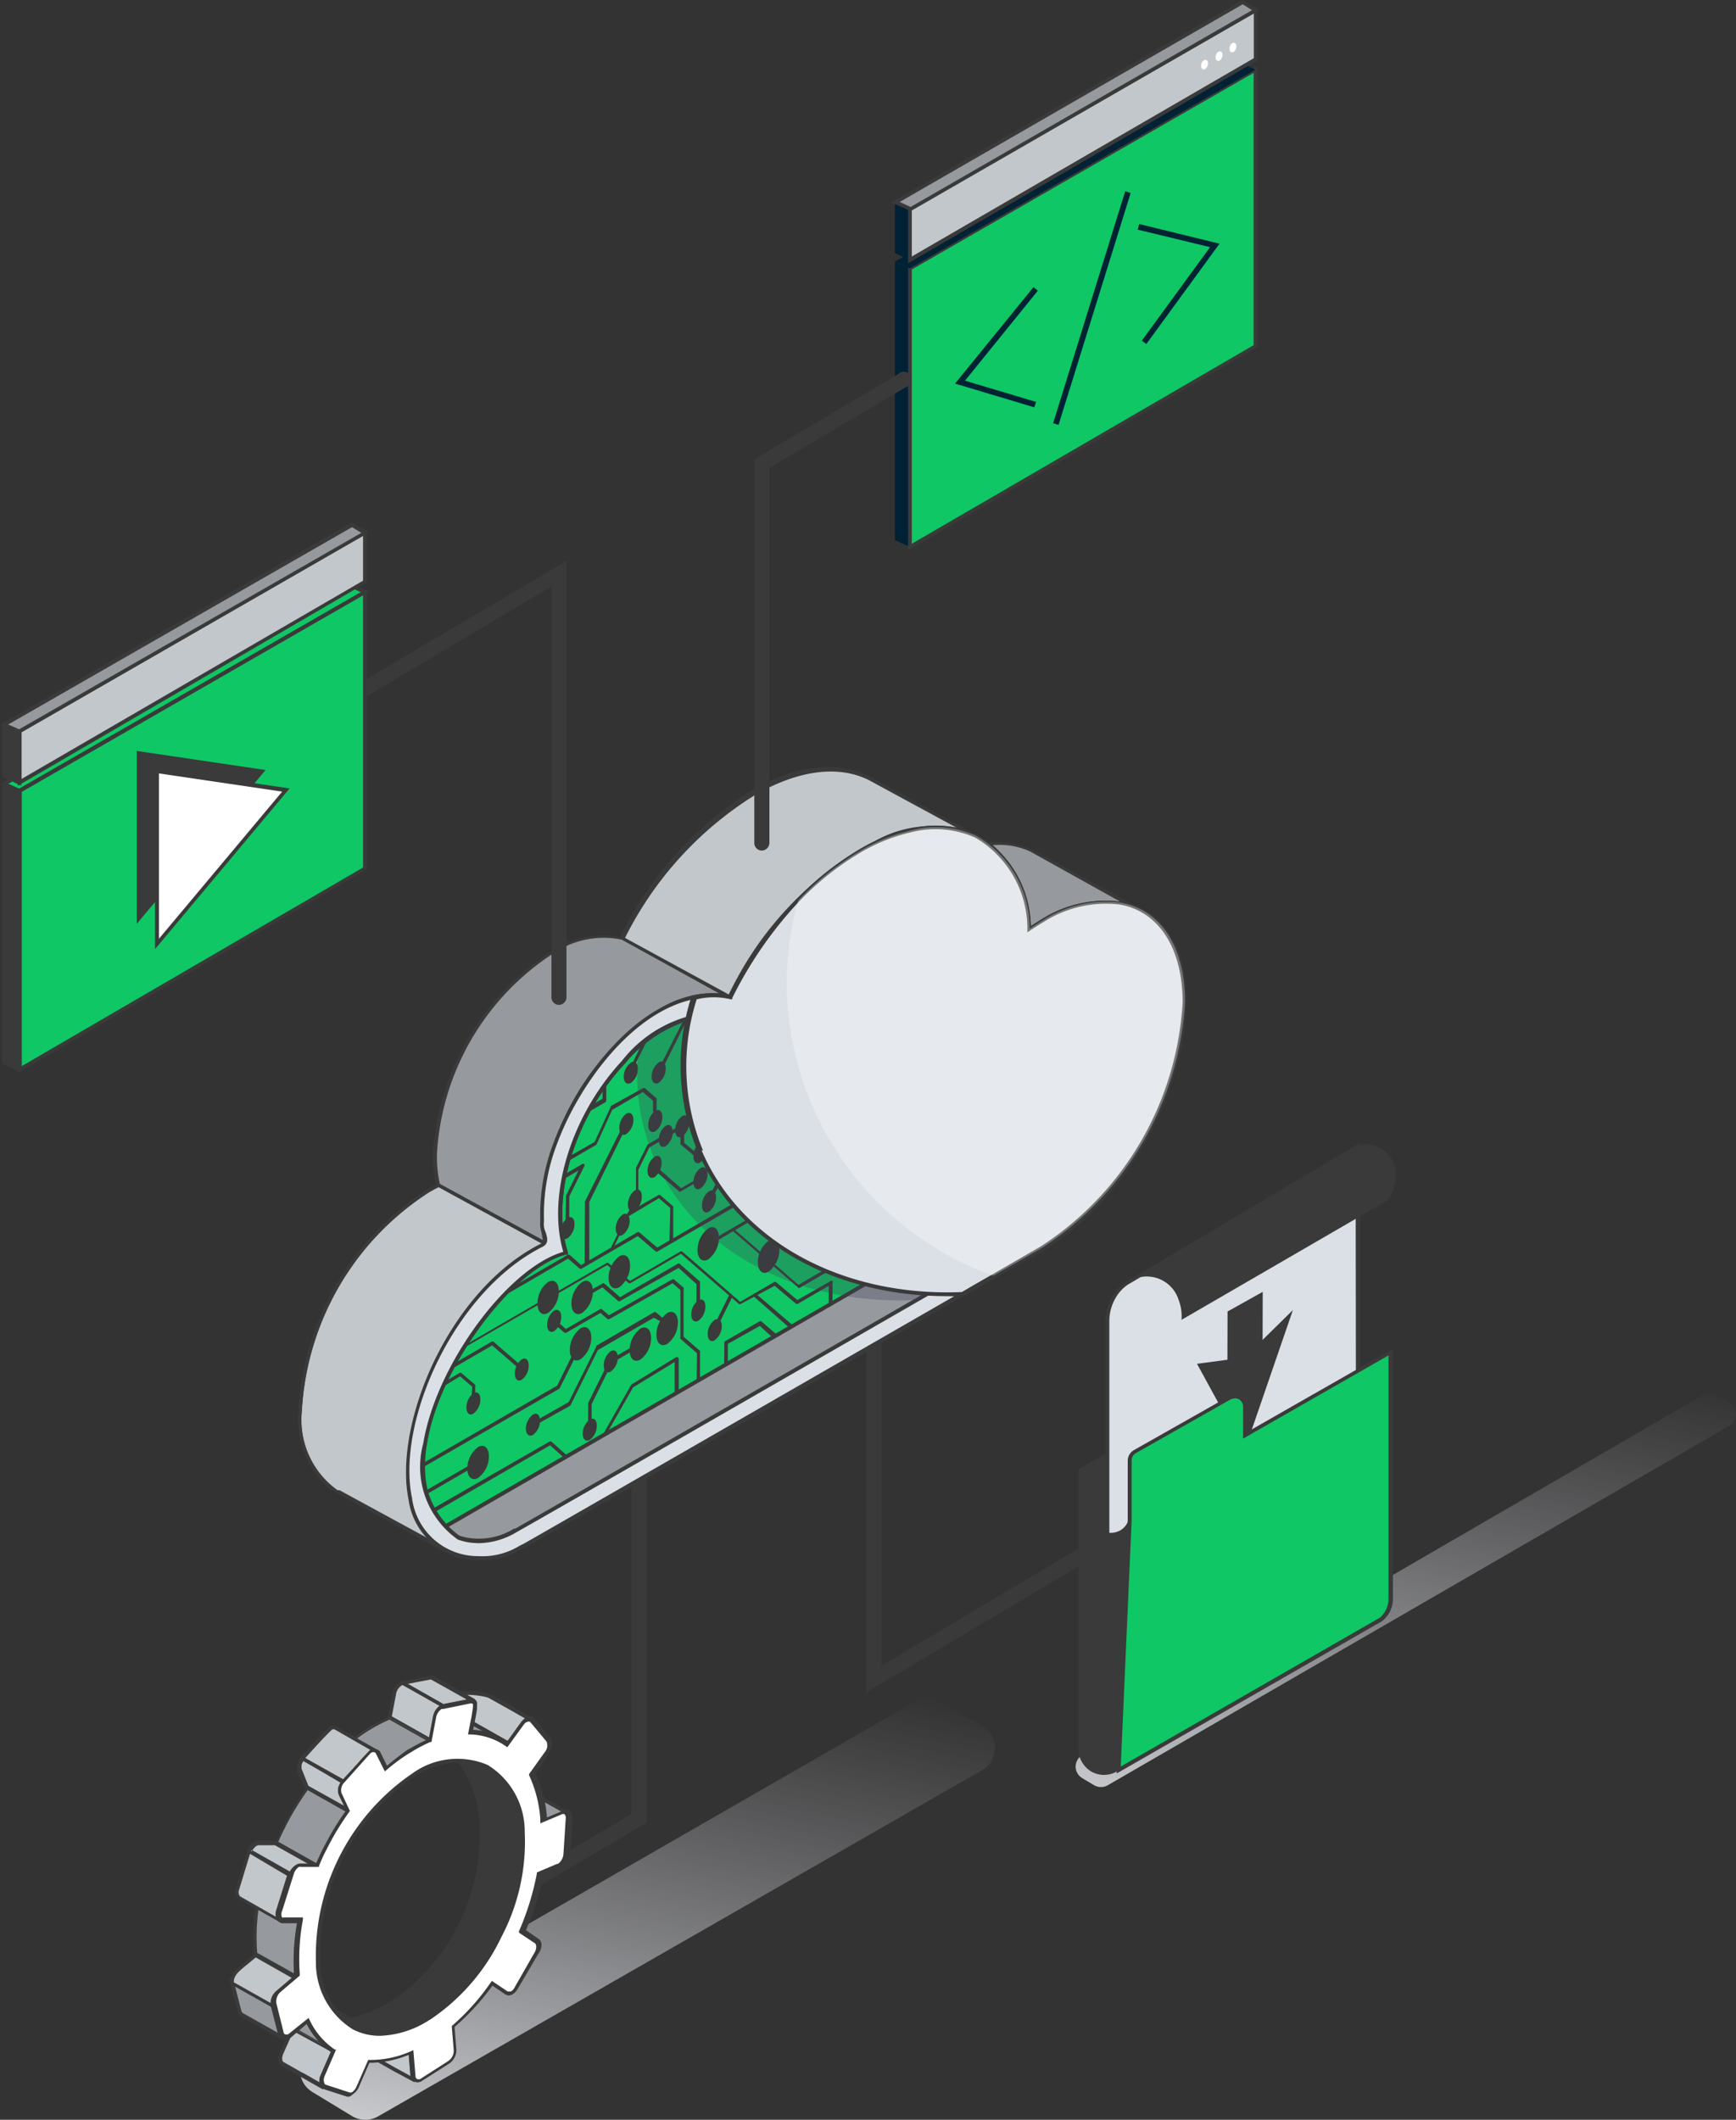 <?xml version="1.0" encoding="UTF-8"?> <svg xmlns="http://www.w3.org/2000/svg" xmlns:xlink="http://www.w3.org/1999/xlink" width="66.859" height="81.64" viewBox="0 0 66.859 81.64"><rect x="0" y="0" width="66.859" height="81.64" fill="#333333" stroke="none"/><defs><linearGradient id="a" x1="0.273" y1="1.136" x2="0.719" y2="-0.112" gradientUnits="objectBoundingBox"><stop offset="0" stop-color="#cbcdd1"></stop><stop offset="1" stop-color="#afafb5" stop-opacity="0"></stop></linearGradient><linearGradient id="b" x1="0.282" y1="1.098" x2="0.709" y2="-0.075" xlink:href="#a"></linearGradient><clipPath id="c"><path d="M17.519,113.916l-1.589-.894a3.012,3.012,0,0,1-.99-1.162l1.589.894A2.9,2.9,0,0,0,17.519,113.916Z" transform="translate(-14.94 -111.86)" fill="#828282"></path></clipPath><clipPath id="d"><path d="M20.9,98.151l-1.582-.894a7.386,7.386,0,0,1,.853-.633l.151-.089a4.684,4.684,0,0,1,.688-.365l1.582.894a4.686,4.686,0,0,0-.688.365l-.151.089a8.026,8.026,0,0,0-.853.633Z" transform="translate(-19.32 -96.17)" fill="none"></path></clipPath><clipPath id="e"><path d="M17.029,103.112l-1.589-.894c.089-.2.186-.4.282-.6a11.443,11.443,0,0,1,.922-1.52l1.582.894a11.445,11.445,0,0,0-.922,1.52C17.2,102.714,17.118,102.913,17.029,103.112Z" transform="translate(-15.44 -100.1)" fill="none"></path></clipPath><linearGradient id="f" x1="-2086.005" y1="1.105" x2="-2085.355" y2="-0.088" gradientUnits="objectBoundingBox"><stop offset="0" stop-color="#4065a6"></stop><stop offset="1" stop-color="#284075"></stop></linearGradient><linearGradient id="g" x1="3786.147" y1="-0.034" x2="3785.45" y2="0.552" xlink:href="#f"></linearGradient><clipPath id="h"><path d="M24.542,73.571,45.608,61.4a12.978,12.978,0,0,0,4.127-4.477,12.579,12.579,0,0,0,1.829-6.094v-.055a2.634,2.634,0,0,1,.433.633c-.839-1.774-3.012-1.637-5.5.33-.158-7.937-7.82-4-10.578,2.111-3.893-.915-7.93,5.289-6.713,9.175C26.309,63.771,21.846,70.793,24.542,73.571Z" transform="translate(-23.709 -47.295)" fill="none"></path></clipPath><linearGradient id="i" x1="45.684" y1="0.144" x2="45.936" y2="1.081" gradientUnits="objectBoundingBox"><stop offset="0" stop-color="#68b8e2"></stop><stop offset="1" stop-color="#4371ae"></stop></linearGradient></defs><g style="isolation:isolate"><path d="M28.593,96.785l-.3-.5,4.863-2.875V75.43h.585V93.745Z" transform="translate(-8.833 -23.551)" fill="#3a3a3a"></path><path d="M85.4,78.382l-.5-.282a.53.53,0,0,0-.516,0L60.485,91.958a.516.516,0,0,0,0,.887l.461.275a.523.523,0,0,0,.523,0L85.41,79.276a.516.516,0,0,0-.007-.894Z" transform="translate(-18.806 -24.364)" fill="url(#a)" style="mix-blend-mode:multiply;isolation:isolate"></path><path d="M43.073,96.156l-1.6-.928a.99.99,0,0,0-1,0L17.281,108.571a.984.984,0,0,0,0,1.692l1.527.928a.99.99,0,0,0,1.011,0L43.073,97.862a.99.99,0,0,0,0-1.706Z" transform="translate(-5.245 -29.69)" fill="url(#b)" style="mix-blend-mode:multiply;isolation:isolate"></path><path d="M75.4,75.645a2.455,2.455,0,0,1-.536-1.575V84.71a1.045,1.045,0,0,0,.509.887.929.929,0,0,0,.846.055,1.094,1.094,0,0,0,.33-.144,1.011,1.011,0,0,0,.378-.8V75.225C76.923,76.085,76.008,76.209,75.4,75.645Z" transform="translate(-23.373 -23.127)" fill="#ed9f19"></path><path d="M60.4,89.989l9.945-5.715V73.95L60.4,79.672Z" transform="translate(-18.859 -23.089)" fill="#3a3a3a"></path><path d="M62.248,70.03a1.9,1.9,0,0,0-.248.928V82.9l9.629-5.571V64.26l-8.872,5.213A1.72,1.72,0,0,0,62.248,70.03Z" transform="translate(-19.358 -20.064)" fill="#dbe0e6"></path><path d="M61.91,82.941V70.878a1.946,1.946,0,0,1,.248-.942h0a1.658,1.658,0,0,1,.53-.578L71.711,64V77.288h-.041Zm9.629-18.666-8.776,5.186a1.52,1.52,0,0,0-.475.523h0a1.768,1.768,0,0,0-.234.894v11.83l9.5-5.5Z" transform="translate(-19.33 -19.983)" fill="#3a3a3a"></path><path d="M73,64.26l-.11-.062a.99.99,0,0,0-.922,0L63.32,69.329a1.286,1.286,0,0,1,1.843.743,1.74,1.74,0,0,1,.11.77l7.944-4.608a1.458,1.458,0,0,0,.3-.832,1.376,1.376,0,0,0-.083-.619A1.162,1.162,0,0,0,73,64.26Z" transform="translate(-19.77 -20.009)" fill="#3a3a3a"></path><path d="M68.73,75.442l1.355-.757.007-2.345-1.355.757Z" transform="translate(-21.46 -22.587)" fill="#3a3a3a"></path><path d="M67.03,75.43l1.829,3.349,1.864-5.42-1.85,1.823Z" transform="translate(-20.929 -22.905)" fill="#3a3a3a"></path><path d="M60.868,84.918A1.376,1.376,0,0,1,60.38,83.9v9.629a1.039,1.039,0,0,0,.488.887.99.99,0,0,0,1.492-.887V84.436C62.361,85.234,61.529,85.5,60.868,84.918Z" transform="translate(-18.852 -26.196)" fill="#3a3a3a"></path><path d="M67.509,78.922V77.815a.4.4,0,0,0-.6-.344l-3.645,2.063a.4.4,0,0,0-.2.344v2.29L62.64,91.8,72.73,86.02a1.011,1.011,0,0,0,.378-.8V75.71Z" transform="translate(-19.558 -23.639)" fill="#0fc764"></path><path d="M62.53,91.885l.426-9.759v-2.29a.475.475,0,0,1,.241-.406l3.645-2.063a.44.44,0,0,1,.468,0,.454.454,0,0,1,.234.406v.97L73.17,75.53v9.629a1.094,1.094,0,0,1-.406.853Zm4.546-14.443a.365.365,0,0,0-.165.041l-3.638,2.063a.323.323,0,0,0-.165.282v2.29l-.42,9.5,9.973-5.729A.949.949,0,0,0,73,85.159V75.784l-5.6,3.205V77.758a.337.337,0,0,0-.158-.282.365.365,0,0,0-.165-.041Z" transform="translate(-19.524 -23.583)" fill="#3a3a3a"></path><path d="M48.508,86.41V68.335a.3.3,0,1,1,.585,0v17.05l8.418-5.007a.3.3,0,1,1,.3.509Z" transform="translate(-15.145 -21.23)" fill="#3a3a3a"></path><path d="M17.492,33.221a.248.248,0,0,0-.1.241.1.1,0,0,0,.158.083.248.248,0,0,0,.1-.241C17.629,33.214,17.561,33.173,17.492,33.221Z" transform="translate(-5.428 -10.366)" fill="#fff"></path><path d="M18.294,32.741a.241.241,0,0,0-.1.241.1.1,0,0,0,.158.083.254.254,0,0,0,.1-.241C18.439,32.734,18.363,32.693,18.294,32.741Z" transform="translate(-5.681 -10.216)" fill="#fff"></path><path d="M19.1,32.262a.248.248,0,0,0-.1.241.1.1,0,0,0,.158.089.275.275,0,0,0,.1-.248C19.239,32.255,19.171,32.221,19.1,32.262Z" transform="translate(-5.931 -10.068)" fill="#fff"></path><g transform="translate(11.85 77.677)" style="isolation:isolate"><path d="M17.23,112.94a.186.186,0,0,0,.089.165l4.051,2.29a.2.2,0,0,1-.089-.165Z" transform="translate(-17.23 -112.94)" fill="#727272"></path></g><path d="M26.27,98.484l.309,1.032,2.462,1.376.867-.371a.179.179,0,0,1,.144,0l-3.645-2.063A.138.138,0,0,0,26.27,98.484Z" transform="translate(-8.202 -30.739)" fill="#96999e"></path><path d="M28.994,100.973l-2.517-1.424-.337-1.121H26.2a.206.206,0,0,1,.2,0l3.645,2.063-.069.131a.117.117,0,0,0-.083,0ZM26.6,99.453l2.4,1.376.784-.33-3.439-1.946h0Z" transform="translate(-8.162 -30.724)" fill="#3a3a3a"></path><path d="M21.158,113.96,17.1,111.67l.076.894a.186.186,0,0,0,.089.165l4.051,2.29a.2.2,0,0,1-.089-.165Z" transform="translate(-5.339 -34.867)" fill="#c2c7cb"></path><path d="M21.264,115h0l-.77-.413q-1.637-.929-3.288-1.85a.282.282,0,0,1-.124-.227L17,111.48l4.209,2.373.076.935a.151.151,0,0,0,.048.11h0Zm-4.127-3.281.062.757a.138.138,0,0,0,.055.11l3.281,1.857.578.316-.069-.839Z" transform="translate(-5.308 -34.807)" fill="#3a3a3a"></path><path d="M24.37,95.184l2.82,1.6c.4-.5.688-1.08.922-.942l-1.6-.9C26.289,94.813,24.8,94.607,24.37,95.184Z" transform="translate(-7.609 -29.598)" fill="#c2c7cb"></path><path d="M27.164,96.843,24.22,95.172l.048-.069c.447-.619,2.008-.392,2.242-.261l.8.454.791.447h0l-.069.131h0c-.124-.076-.33.22-.543.53-.089.124-.179.261-.282.392ZM24.413,95.13l2.682,1.52c.089-.11.172-.227.248-.337a2.229,2.229,0,0,1,.468-.55l-.605-.344-.8-.447c-.165-.11-1.513-.3-1.967.158Z" transform="translate(-7.562 -29.565)" fill="#3a3a3a"></path><path d="M21.752,97.14a4.526,4.526,0,0,1,1.864,3.824c0,5.5-5.619,8.838-7.146,6.19,2.861,5.007,11.692-1.479,8.446-8.322C24.565,98.075,21.752,97.14,21.752,97.14Z" transform="translate(-5.142 -30.33)" fill="#3a3a3a"></path><path d="M17.755,114.444l-1.589-.894-.42,1c-.083.186-.062.358.041.413l1.582.894c-.1-.055-.117-.227-.041-.413Z" transform="translate(-4.901 -35.454)" fill="#c2c7cb"></path><path d="M17.3,115.888l-.784-.447-.8-.454c-.138-.076-.172-.282-.076-.5l.454-1.045,1.713.97-.447,1.032c-.069.151-.048.282,0,.316Zm-1.135-2.242-.385.867c-.069.151-.048.282,0,.316.688.392.736.42.8.447l.591.337a.571.571,0,0,1,.055-.268l.392-.908Z" transform="translate(-4.868 -35.419)" fill="#3a3a3a"></path><g transform="translate(15.571 65.09)" style="isolation:isolate"><path d="M23.256,94.795c-.316-.179.206.413-.186.4l2.538,1.424a11.513,11.513,0,0,1,1.376.254L25.4,95.985Z" transform="translate(-22.774 -94.677)" fill="#96999e"></path><path d="M27.255,96.951l-.426-.076-.392-.083a5.963,5.963,0,0,0-.97-.165h-.034L22.64,95.059h.371a.4.4,0,0,0-.034-.193c-.034-.055-.062-.158,0-.206s.138,0,.179,0l2.139,1.183Zm-1.768-.475a5.929,5.929,0,0,1,.894.151l-1.155-.646-2.111-1.169c.034.1.083.227,0,.316h0Z" transform="translate(-22.64 -94.639)" fill="#3a3a3a"></path></g><g transform="translate(10.275 76.934)" style="isolation:isolate"><path d="M17.519,113.916l-1.589-.894a3.012,3.012,0,0,1-.99-1.162l1.589.894A2.9,2.9,0,0,0,17.519,113.916Z" transform="translate(-14.94 -111.86)" fill="#828282"></path><g clip-path="url(#c)"><path d="M16.529,112.754l-1.589-.894a3.013,3.013,0,0,0,.99,1.162l1.589.894A2.9,2.9,0,0,1,16.529,112.754Z" transform="translate(-14.94 -111.86)" fill="#96999e"></path><path d="M17.41,113.954l-1.589-.9a2.909,2.909,0,0,1-1.018-1.2l-.1-.206,1.809,1.018h0a2.82,2.82,0,0,0,.97,1.135Zm-2.359-1.94a2.751,2.751,0,0,0,.846.915l.97.55a3.247,3.247,0,0,1-.468-.688Z" transform="translate(-14.865 -111.794)" fill="#3a3a3a"></path></g></g><path d="M23.6,93.94l-1.052.213,1.589.887,1.045-.206a.186.186,0,0,1,.11,0l-1.582-.853A.144.144,0,0,0,23.6,93.94Z" transform="translate(-7.041 -29.331)" fill="#c2c7cb"></path><path d="M24.031,95.085l-1.781-1,1.245-.248a.213.213,0,0,1,.158,0l1.582.894h0l-.076.124H25.1Zm-1.376-.942,1.376.784.894-.179-1.376-.77h-.028Z" transform="translate(-6.947 -29.293)" fill="#3a3a3a"></path><path d="M21.992,94.656l-.172.915,1.582.894.179-.915a.53.53,0,0,1,.33-.413l-1.589-.887C22.164,94.278,22.026,94.491,21.992,94.656Z" transform="translate(-6.813 -29.428)" fill="#c2c7cb"></path><path d="M23.419,96.54l-1.719-.97.186-.963a.6.6,0,0,1,.385-.468h0l1.781,1-.193.041c-.124,0-.248.206-.275.351Zm-1.554-1.045,1.451.818.151-.812a.688.688,0,0,1,.248-.4l-1.437-.812a.468.468,0,0,0-.248.344Z" transform="translate(-6.775 -29.393)" fill="#3a3a3a"></path><path d="M14.871,113.063l-.289-1.121L13,111l.289,1.121a.172.172,0,0,0,.083.117l1.582.894a.193.193,0,0,1-.083-.069Z" transform="translate(-4.059 -34.657)" fill="#96999e"></path><path d="M14.866,113.155l-1.589-.894a.213.213,0,0,1-.11-.158l-.337-1.293,1.761,1,.3,1.149a.131.131,0,0,0,.048.076Zm-1.809-2.063.248.963a.117.117,0,0,0,.048.069l1.376.777-.261-1.011Z" transform="translate(-4.006 -34.598)" fill="#3a3a3a"></path><path d="M13,110.39h0a.22.22,0,0,0,0,.117l1.582.894a.626.626,0,0,1,0-.117h0c0-.3.275-.433.9-.97l-1.589-.894C13.292,109.929,13.031,110.073,13,110.39Z" transform="translate(-4.055 -34.164)" fill="#c2c7cb"></path><path d="M14.668,111.569l-1.761-.99h0a.427.427,0,0,1,0-.138h0c0-.275.22-.433.591-.736l.33-.275h.041l1.719.97-.076.069-.309.254c-.392.33-.543.454-.571.688h0a.172.172,0,0,0,0,.089Zm-1.637-1.059,1.444.812h0c.034-.268.206-.413.626-.763l.22-.186-1.444-.818-.3.248c-.358.289-.516.426-.543.646v.062Z" transform="translate(-4.028 -34.167)" fill="#3a3a3a"></path><g transform="translate(13.288 66.143)" style="isolation:isolate"><g clip-path="url(#d)"><path d="M19.32,97.257l1.582.894a6.678,6.678,0,0,1,1.719-1.087l-1.582-.894A6.431,6.431,0,0,0,19.32,97.257Z" transform="translate(-19.32 -96.17)" fill="#96999e"></path><path d="M20.859,98.209l-1.719-.97.076-.069a6.547,6.547,0,0,1,1.74-1.1h0l1.713.963-.138.062a6.41,6.41,0,0,0-1.7,1.073Zm-1.472-.99,1.451.818A6.541,6.541,0,0,1,22.4,97.026l-1.424-.8a6.19,6.19,0,0,0-1.589,1Z" transform="translate(-19.264 -96.139)" fill="#3a3a3a"></path></g></g><path d="M14.413,106.31a7.964,7.964,0,0,0-.131,2.063.172.172,0,0,1,0,.062l1.589.894a.213.213,0,0,1,0-.062,7.669,7.669,0,0,1,.124-2.063Z" transform="translate(-4.454 -33.193)" fill="#96999e"></path><path d="M15.924,109.429l-1.733-.977v-.1a7.834,7.834,0,0,1,.124-2.063v-.1l1.719.97v.055a8.123,8.123,0,0,0-.124,2.063.213.213,0,0,1,0,.062Zm-1.6-1.066,1.431.8a7.958,7.958,0,0,1,.124-1.96l-1.451-.825a7.971,7.971,0,0,0-.1,1.96Z" transform="translate(-4.424 -33.156)" fill="#3a3a3a"></path><path d="M18.01,96.75c-.089.055-1.011,1.08-1.08,1.155l1.589.894c.241-.268.454-.475.612-.688.371-.426.516-.6.688-.516L18.237,96.7a.193.193,0,0,0-.227.048Z" transform="translate(-5.286 -30.187)" fill="#c2c7cb"></path><path d="M18.479,98.881l-1.719-.97.124-.131a13.946,13.946,0,0,1,1.032-1.107h0a.282.282,0,0,1,.275,0l1.582.894h0L19.7,97.7h0c-.083-.048-.213.1-.523.44l-.048.062c-.083.1-.186.193-.289.31s-.213.22-.323.351Zm-1.486-1,1.458.818.282-.3.289-.309.048-.062a2.641,2.641,0,0,1,.447-.447l-1.376-.791a.117.117,0,0,0-.124,0S17.785,96.99,16.994,97.877Z" transform="translate(-5.233 -30.173)" fill="#3a3a3a"></path><path d="M15.349,104.594l-1.582-.894-.447,1.437a.319.319,0,0,0,.062.344l1.589.894c-.089-.048-.117-.186-.069-.344Z" transform="translate(-4.152 -32.378)" fill="#c2c7cb"></path><path d="M14.9,106.347h0l-1.589-.894a.371.371,0,0,1-.1-.44l.475-1.513,1.713.963-.468,1.492a.513.513,0,0,0,0,.261h0Zm-1.155-2.634-.42,1.376a.263.263,0,0,0,.034.261l1.376.784a.688.688,0,0,1,0-.2l.433-1.376Z" transform="translate(-4.115 -32.316)" fill="#3a3a3a"></path><g transform="translate(10.619 68.846)" style="isolation:isolate"><g clip-path="url(#e)"><path d="M15.835,101.466l-.083.151c-.1.2-.193.4-.282.6l1.589.894c.089-.2.179-.4.275-.6l.083-.151a11.169,11.169,0,0,1,.839-1.376l-1.582-.894A9.7,9.7,0,0,0,15.835,101.466Z" transform="translate(-15.449 -100.097)" fill="#96999e"></path><path d="M17.023,103.172l-1.713-.963v-.062c.089-.213.186-.413.282-.605a1.554,1.554,0,0,1,.076-.151h0a11.17,11.17,0,0,1,.846-1.376l.041-.055,1.713.963-.048.069a10.874,10.874,0,0,0-.839,1.376l-.076.158c-.1.186-.186.385-.275.6ZM15.5,102.147l1.458.818.248-.53.083-.151a10.124,10.124,0,0,1,.8-1.314l-1.458-.818a11.006,11.006,0,0,0-.8,1.3h0a1.652,1.652,0,0,0-.076.158C15.661,101.776,15.578,101.961,15.5,102.147Z" transform="translate(-15.399 -100.056)" fill="#3a3a3a"></path></g></g><path d="M18.281,99.791h0a.426.426,0,0,1,0-.089.6.6,0,0,1,.048-.117.874.874,0,0,1,.089-.131l-1.589-.894a.522.522,0,0,0-.083.131h0a.351.351,0,0,0-.048.117.076.076,0,0,0,0,.034.475.475,0,0,0,0,.089h0a.454.454,0,0,0,0,.1l.3.619,1.582.894-.3-.619a.254.254,0,0,1,0-.138Z" transform="translate(-5.213 -30.773)" fill="#c2c7cb"></path><path d="M18.773,100.636l-1.809-1.025-.316-.633a.365.365,0,0,1,0-.131h0a.557.557,0,0,1,0-.11s0,0,0-.041a.736.736,0,0,1,.048-.131v-.041l.076-.1.041-.041,1.719.97-.062.069a.358.358,0,0,0-.083.11.8.8,0,0,0-.041.1h0a.248.248,0,0,0,0,.069h0a.364.364,0,0,0,0,.076Zm-1.7-1.142,1.376.77-.2-.413a.3.3,0,0,1-.034-.124h0a.536.536,0,0,1,0-.11v-.034a.639.639,0,0,1,.055-.138l.041-.069-1.424-.846-.041.069h0a.344.344,0,0,0-.034.089h0a.309.309,0,0,0,0,.076h0a.213.213,0,0,0,0,.076Z" transform="translate(-5.196 -30.717)" fill="#3a3a3a"></path><path d="M14.341,103.15a.432.432,0,0,0-.309.227h0l-.041.1,1.582.894.041-.1a.64.64,0,0,1,.089-.124.317.317,0,0,1,.048-.048c.144-.124.193-.076.832-.055l-1.589-.894Z" transform="translate(-4.368 -32.206)" fill="#c2c7cb"></path><path d="M15.569,104.473l-1.719-.97v-.055a.53.53,0,0,1,.048-.11h0a.481.481,0,0,1,.371-.268h.688l1.843,1.045H16.12c-.289,0-.316,0-.4.055l-.041.041a.571.571,0,0,0-.076.1.771.771,0,0,0-.034.089Zm-1.541-1.039,1.458.825h0a.44.44,0,0,1,.1-.138.414.414,0,0,1,.055-.055c.138-.11.213-.11.509-.089h.062l-1.3-.729h-.626c-.083,0-.186.1-.241.2h-.069l.055.041S14.036,103.428,14.029,103.435Z" transform="translate(-4.324 -32.181)" fill="#3a3a3a"></path><path d="M26.489,99.528l-.736.309v-.062a4.959,4.959,0,0,0-.44-1.719l.585-.812a.426.426,0,0,0,.062-.488L25.333,96a.193.193,0,0,0-.241,0,.688.688,0,0,0-.144.138l-.571.791a2.607,2.607,0,0,0-1.424-.481l.124-.591.041-.282v-.083a.337.337,0,0,0,0-.083v-.076a.138.138,0,0,0-.179-.1l-1.045.206H21.8a.591.591,0,0,0-.241.378l-.179.915a4.684,4.684,0,0,0-.688.365l-.151.089a8.027,8.027,0,0,0-.853.633l-.3-.612c-.048-.1-.151-.117-.261-.055a.516.516,0,0,0-.1.083l-.977,1.073a.523.523,0,0,0-.131.509l.3.619a11.445,11.445,0,0,0-.922,1.52c-.1.2-.186.4-.275.6h-.647a.179.179,0,0,0-.131,0,.612.612,0,0,0-.234.31l-.475,1.458c-.062.193,0,.358.138.365h.688a7.669,7.669,0,0,0-.124,2.063.213.213,0,0,0,0,.062l-.688.605a.55.55,0,0,0-.193.5l.289,1.121c0,.138.158.172.282.1h.055l.688-.612a2.9,2.9,0,0,0,.99,1.162l-.426.97c-.083.2-.055.385.069.426l.894.289a.227.227,0,0,0,.172,0,.537.537,0,0,0,.206-.248l.426-.984a3.776,3.776,0,0,0,1.6-.316l.069.894a.179.179,0,0,0,.3.144l1.08-.688a.564.564,0,0,0,.248-.481l-.076-.9a9.059,9.059,0,0,0,1.52-1.658l.543.371a.179.179,0,0,0,.206,0,.516.516,0,0,0,.179-.186l.757-1.334c.1-.186.1-.392,0-.468l-.543-.365a10.131,10.131,0,0,0,.688-2.235l.743-.316h.041a.591.591,0,0,0,.254-.433L26.7,99.8C26.75,99.569,26.64,99.466,26.489,99.528ZM24.054,104.3a7.909,7.909,0,0,1-2.689,3.15l-.124.076c-2.16,1.286-4.01.323-4.223-2.194a7.682,7.682,0,0,1,.894-4,7.827,7.827,0,0,1,2.7-3.157l.131-.083c2.153-1.279,4.01-.316,4.216,2.2a7.792,7.792,0,0,1-.908,4.01Z" transform="translate(-4.796 -29.733)" fill="#fff"></path><path d="M18.169,110.452H18.1l-.894-.289a.213.213,0,0,1-.138-.131.5.5,0,0,1,0-.392l.4-.915a3.012,3.012,0,0,1-.928-1.073l-.64.55-.069.048a.275.275,0,0,1-.241,0,.248.248,0,0,1-.144-.172l-.289-1.121a.626.626,0,0,1,.213-.578l.688-.585h0a8.116,8.116,0,0,1,.11-2.022H15.6a.241.241,0,0,1-.172-.1.426.426,0,0,1,0-.371l.447-1.431a.688.688,0,0,1,.261-.351.31.31,0,0,1,.172-.048h.6c.083-.193.172-.378.261-.557a10.887,10.887,0,0,1,.9-1.492l-.282-.585a.564.564,0,0,1,.138-.585l.977-1.073a.543.543,0,0,1,.117-.1.3.3,0,0,1,.227,0,.193.193,0,0,1,.138.117l.261.53a7.2,7.2,0,0,1,.777-.633l.131-.069a6.466,6.466,0,0,1,.688-.351l.165-.873a.688.688,0,0,1,.282-.426.323.323,0,0,1,.1-.041l1.052-.206a.206.206,0,0,1,.261.138.172.172,0,0,1,0,.083h0a.447.447,0,0,1,0,.1v.076l-.048.289-.1.509a2.586,2.586,0,0,1,1.314.44l.536-.743a.571.571,0,0,1,.165-.151.248.248,0,0,1,.33,0l.626.757a.509.509,0,0,1-.055.578l-.5.825a4.931,4.931,0,0,1,.426,1.671l.64-.268a.234.234,0,0,1,.241,0,.316.316,0,0,1,.11.282l-.089,1.376a.633.633,0,0,1-.282.488H26.36l-.688.3a10.316,10.316,0,0,1-.688,2.16l.488.337c.144.089.158.337,0,.557l-.8,1.362a.55.55,0,0,1-.2.213.261.261,0,0,1-.289,0l-.488-.33a9.264,9.264,0,0,1-1.458,1.589l.069.86a.633.633,0,0,1-.275.55l-1.08.688a.289.289,0,0,1-.275,0,.268.268,0,0,1-.131-.227l-.069-.8a3.9,3.9,0,0,1-1.52.31l-.406.935a.578.578,0,0,1-.241.282A.268.268,0,0,1,18.169,110.452Zm-1.554-3.033.041.083a2.82,2.82,0,0,0,.97,1.135h.048l-.447,1.032a.365.365,0,0,0,0,.275.076.076,0,0,0,.055.048l.887.289a.165.165,0,0,0,.117,0,.5.5,0,0,0,.172-.213l.454-1.032h.048a3.817,3.817,0,0,0,1.6-.337l.089-.041.083,1a.138.138,0,0,0,.055.11.158.158,0,0,0,.131,0l1.073-.688a.481.481,0,0,0,.213-.42l-.076-.928h0a8.9,8.9,0,0,0,1.506-1.685l.041-.055.605.406h.131a.385.385,0,0,0,.144-.165l.763-1.334c.089-.151.083-.323,0-.365l-.6-.4v-.055a10.392,10.392,0,0,0,.688-2.222v-.041l.777-.33h.034a.516.516,0,0,0,.213-.378l.089-1.376a.2.2,0,0,0-.048-.158.11.11,0,0,0-.1,0l-.832.351v-.165a4.814,4.814,0,0,0-.433-1.692v-.041l.605-.846a.392.392,0,0,0,.069-.406l-.626-.75c-.048-.048-.117,0-.151,0a.475.475,0,0,0-.117.117l-.619.853-.055-.041a2.517,2.517,0,0,0-1.376-.454h-.083l.138-.688.055-.358v-.1c0-.041-.034-.055-.1-.048l-1.045.213h-.062a.5.5,0,0,0-.213.323l-.179.949h-.041a5.186,5.186,0,0,0-.688.358l-.151.089a7.422,7.422,0,0,0-.846.626l-.069.062-.344-.688a.083.083,0,0,0-.048-.048.165.165,0,0,0-.11,0,.433.433,0,0,0-.083.069L18,98.34a.42.42,0,0,0-.117.42l.323.688h0a10.536,10.536,0,0,0-.915,1.513c-.1.186-.186.385-.275.6v.041h-.688a.186.186,0,0,0-.089,0,.523.523,0,0,0-.193.268l-.454,1.437a.3.3,0,0,0,0,.241.11.11,0,0,0,.062,0h.743v.083a8.123,8.123,0,0,0-.124,2.063.213.213,0,0,1,0,.062v.034l-.743.633a.488.488,0,0,0-.158.426l.282,1.128s0,.062.055.069a.145.145,0,0,0,.165-.034Zm2.751.688a2.235,2.235,0,0,1-1.045-.248,3.019,3.019,0,0,1-1.424-2.586,8.508,8.508,0,0,1,3.611-7.2h0l.1-.069a2.964,2.964,0,0,1,2.9-.33,3,3,0,0,1,1.431,2.586,7.854,7.854,0,0,1-.9,4.044h0a7.916,7.916,0,0,1-2.71,3.157l-.124.076a3.714,3.714,0,0,1-1.857.571Zm3.109-10.544a3.59,3.59,0,0,0-1.781.557l-.1.062h0a8.363,8.363,0,0,0-3.542,7.063,2.861,2.861,0,0,0,1.376,2.469,2.834,2.834,0,0,0,2.751-.33l.117-.076a7.765,7.765,0,0,0,2.662-3.095h0a7.641,7.641,0,0,0,.88-3.968,2.868,2.868,0,0,0-1.382-2.455,2.063,2.063,0,0,0-.984-.227Z" transform="translate(-4.73 -29.701)" fill="#3a3a3a"></path><path d="M61.132,49.734a2.813,2.813,0,0,0-.729-.227,4.553,4.553,0,0,0-2.992.688c-.172.1-.337.206-.5.316a4.367,4.367,0,0,0-1.589-3.3h.42a2.861,2.861,0,0,1,1.252.275Z" transform="translate(-17.273 -14.74)" fill="#96999e"></path><path d="M56.766,50.647v-.124A4.305,4.305,0,0,0,55.2,47.276l-.144-.11h.179a2.9,2.9,0,0,1,.426,0,2.937,2.937,0,0,1,1.286.282L61.078,49.7l-.069.131a2.469,2.469,0,0,0-.688-.227,4.553,4.553,0,0,0-2.951.688c-.151.089-.316.193-.5.316ZM55.425,47.27a4.484,4.484,0,0,1,1.465,3.122l.406-.254a4.594,4.594,0,0,1,3.04-.688h0l-3.459-1.926a2.82,2.82,0,0,0-1.217-.261Z" transform="translate(-17.191 -14.724)" fill="#3a3a3a"></path><path d="M22.155,66.35l4.127,2.263c-.138.062-.282.138-.426.22a10.777,10.777,0,0,0-4.89,8.439,3.369,3.369,0,0,0,1.472,3.164l-4.161-2.277h0A3.412,3.412,0,0,1,16.9,75.037,10.777,10.777,0,0,1,21.79,66.6Z" transform="translate(-5.277 -20.716)" fill="#c2c7cb"></path><path d="M22.341,80.485h0L17.905,78.05h0a3.638,3.638,0,0,1-1.21-3.012,10.88,10.88,0,0,1,4.931-8.5q.193-.11.433-.227h.034l4.257,2.325-.131.062-.42.22a10.736,10.736,0,0,0-4.856,8.377,3.315,3.315,0,0,0,1.431,3.1h0Zm-4.065-2.393,3.439,1.871a4,4,0,0,1-.853-2.7,10.881,10.881,0,0,1,4.931-8.5l.3-.165L22.121,66.42c-.144.069-.268.138-.385.206a10.709,10.709,0,0,0-4.9,8.411A3.331,3.331,0,0,0,18.215,78.1Z" transform="translate(-5.209 -20.704)" fill="#3a3a3a"></path><path d="M44.527,43.5l4.023,2.2-.076-.041a3.755,3.755,0,0,0-2.517-.227,6.678,6.678,0,0,0-1.94.784,13.755,13.755,0,0,0-5.041,5.633L34.85,49.593a13.755,13.755,0,0,1,5.041-5.64c1.788-1.032,3.4-1.142,4.581-.488h0Z" transform="translate(-10.881 -13.444)" fill="#c2c7cb"></path><path d="M38.964,51.926,34.7,49.587v-.062a13.866,13.866,0,0,1,5.069-5.667c1.726-1,3.356-1.176,4.6-.516h0l.11.062L48.5,45.6l-.069.131-.076-.041a3.714,3.714,0,0,0-2.448-.22,6.987,6.987,0,0,0-1.919.777,13.666,13.666,0,0,0-5.014,5.605Zm-4.058-2.393,4.01,2.187a13.79,13.79,0,0,1,5.034-5.605,6.878,6.878,0,0,1,1.96-.784,4.168,4.168,0,0,1,1.768-.041l-3.233-1.754h0c-1.2-.688-2.806-.5-4.512.481A13.652,13.652,0,0,0,34.906,49.532Z" transform="translate(-10.834 -13.411)" fill="#3a3a3a"></path><path d="M54.915,47Z" transform="translate(-17.129 -14.675)" fill="#fff"></path><path d="M35.7,54.782a3.549,3.549,0,0,0-2.7.53c-.206.117-.406.254-.605.392A10.069,10.069,0,0,0,28.487,63.1a4.773,4.773,0,0,0,.131,1.176l-4.127-2.263a5.11,5.11,0,0,1-.131-1.169,9.931,9.931,0,0,1,4.512-7.786,3.556,3.556,0,0,1,2.7-.53Z" transform="translate(-7.606 -16.377)" fill="#96999e"></path><path d="M28.693,64.391l-4.305-2.352h0a5,5,0,0,1-.138-1.19A10.028,10.028,0,0,1,28.8,53a3.611,3.611,0,0,1,2.751-.536l4.7,2.565-.612-.172a3.439,3.439,0,0,0-2.627.5,6.322,6.322,0,0,0-.6.392,10.021,10.021,0,0,0-3.879,7.332,4.718,4.718,0,0,0,.131,1.155ZM24.511,61.95l3.968,2.166a5.014,5.014,0,0,1-.1-1.039,10.165,10.165,0,0,1,3.955-7.449,5.778,5.778,0,0,1,.612-.4,3.975,3.975,0,0,1,2.311-.619l-3.741-2.063a3.439,3.439,0,0,0-2.634.53A9.876,9.876,0,0,0,24.4,60.8,4.931,4.931,0,0,0,24.511,61.95Z" transform="translate(-7.572 -16.357)" fill="#3a3a3a"></path><path d="M28.983,54.6a5.558,5.558,0,0,0-.413.392,5.557,5.557,0,0,1,.413-.392Z" transform="translate(-8.92 -17.048)" fill="url(#f)"></path><path d="M52.736,53.065a12.046,12.046,0,0,1-5.5,9.464c-.11.062-20.11,11.582-20.379,11.692-2.3.88-4.065-.413-4.065-3.191A10.777,10.777,0,0,1,27.7,62.611c.144-.083.289-.158.426-.22A4.773,4.773,0,0,1,28,61.215a10.069,10.069,0,0,1,3.879-7.421,6.463,6.463,0,0,1,.605-.392,3.556,3.556,0,0,1,2.7-.53,13.831,13.831,0,0,1,5.041-5.64,6.878,6.878,0,0,1,1.967-.777,3.748,3.748,0,0,1,2.517.227,4.178,4.178,0,0,1,2.063,3.576c.165-.11.33-.22.5-.316a4.553,4.553,0,0,1,2.992-.688C51.745,49.488,52.736,50.864,52.736,53.065Z" transform="translate(-7.116 -14.467)" fill="#25417c"></path><path d="M24.542,73.571,45.608,61.4a12.978,12.978,0,0,0,4.127-4.477,12.579,12.579,0,0,0,1.829-6.094v-.055a2.634,2.634,0,0,1,.433.633c-.839-1.774-3.012-1.637-5.5.33-.158-7.937-7.82-4-10.578,2.111-3.893-.915-7.93,5.289-6.713,9.175C26.309,63.771,21.846,70.793,24.542,73.571Z" transform="translate(-7.403 -14.767)" fill="#0fc764"></path><path d="M24.491,73.629l-.041-.041c-1.121-1.149-.942-2.861-.6-4.092.8-2.847,3.308-5.99,5.206-6.548-.64-2.166.3-5.248,2.256-7.352a4.9,4.9,0,0,1,4.5-1.857c1.823-3.989,5.653-7.015,8.253-6.486,1.073.22,2.359,1.149,2.462,4.312,1.534-1.183,2.971-1.692,4.058-1.437a2.063,2.063,0,0,1,.873.447h0l.041.041a2.38,2.38,0,0,1,.53.743l-.124.062a2.655,2.655,0,0,0-.3-.475,12.8,12.8,0,0,1-1.843,6,13.068,13.068,0,0,1-4.127,4.5L24.56,73.6ZM35.089,53.8a5.213,5.213,0,0,0-3.652,1.891c-1.94,2.063-2.868,5.158-2.2,7.283v.076h-.069c-1.871.488-4.388,3.625-5.179,6.465-.33,1.19-.5,2.82.53,3.92L45.53,61.311a12.951,12.951,0,0,0,4.092-4.45A12.49,12.49,0,0,0,51.444,50.8h0a1.96,1.96,0,0,0-.915-.5c-1.066-.248-2.5.282-4.051,1.5l-.11.089v-.144c-.055-2.517-.867-4.017-2.352-4.319-2.476-.5-6.334,2.572-8.088,6.458v.055h-.055A3.5,3.5,0,0,0,35.089,53.8Z" transform="translate(-7.365 -14.735)" fill="#3a3a3a"></path><path d="M64,51l-.227-.124Z" transform="translate(-19.911 -15.886)" fill="#e4ffff"></path><path d="M63.86,52.07a2.138,2.138,0,0,1,.227.2h0A1.568,1.568,0,0,0,63.86,52.07Z" transform="translate(-19.939 -16.258)" fill="url(#g)"></path><path d="M24.784,75.19a1.376,1.376,0,0,1-.124-.144,1.733,1.733,0,0,0,1.431.688,3.246,3.246,0,0,0,1.135-.227,3.976,3.976,0,0,0,.433-.193c.1-.048,20-11.541,20.076-11.582a10.846,10.846,0,0,0,3.439-3.707,10.413,10.413,0,0,0,1.52-5.048,3.652,3.652,0,0,0-.818-2.586v.055a12.579,12.579,0,0,1-1.829,6.094,12.978,12.978,0,0,1-4.127,4.477Z" transform="translate(-7.7 -16.358)" fill="#96999e"></path><path d="M26.066,75.7a1.823,1.823,0,0,1-1.486-.688l.11-.089.083.1,2.16-1.231L45.839,62.843a12.951,12.951,0,0,0,4.092-4.45,12.49,12.49,0,0,0,1.823-6.059h0V52.1l.124.131a3.714,3.714,0,0,1,.839,2.634,10.475,10.475,0,0,1-1.527,5.083,10.922,10.922,0,0,1-3.439,3.735c-.3.172-19.993,11.541-20.083,11.582a3.687,3.687,0,0,1-.44.193A3.343,3.343,0,0,1,26.066,75.7Zm-1.2-.578a2.119,2.119,0,0,0,2.3.206,3.99,3.99,0,0,0,.447-.186L47.675,63.558a10.8,10.8,0,0,0,3.384-3.68,10.365,10.365,0,0,0,1.506-5.014,3.783,3.783,0,0,0-.688-2.393,12.8,12.8,0,0,1-1.843,6,13.068,13.068,0,0,1-4.127,4.5L26.967,73.909Z" transform="translate(-7.675 -16.267)" fill="#3a3a3a"></path><path d="M27.71,70.588c.144-.083.289-.158.426-.22a4.127,4.127,0,0,1-.11-.688l-.316.165a10.777,10.777,0,0,0-4.89,8.439v.365A10.874,10.874,0,0,1,27.71,70.588Z" transform="translate(-7.125 -21.756)" fill="#e4ffff"></path><path d="M34.239,54.53a6.466,6.466,0,0,1,.605-.392,3.556,3.556,0,0,1,2.7-.53,13.755,13.755,0,0,1,5.041-5.64,6.878,6.878,0,0,1,1.967-.777,3.748,3.748,0,0,1,2.517.227A4.178,4.178,0,0,1,49.136,51c.165-.11.33-.22.5-.316a4.553,4.553,0,0,1,2.992-.688c1.417.241,2.38,1.479,2.483,3.473v-.378c0-2.2-.99-3.576-2.49-3.831a4.553,4.553,0,0,0-2.992.688c-.172.1-.337.206-.5.316a4.093,4.093,0,0,0-2.063-3.576,3.748,3.748,0,0,0-2.51-.227,6.877,6.877,0,0,0-1.94.777,13.831,13.831,0,0,0-5.041,5.64,3.556,3.556,0,0,0-2.7.53,6.464,6.464,0,0,0-.605.392,10.069,10.069,0,0,0-3.907,7.394v.358a10.193,10.193,0,0,1,3.879-7.015Z" transform="translate(-9.479 -14.468)" fill="#e4ffff"></path><path d="M50.258,49.241a5.041,5.041,0,0,0-3.5,1c-.316-3.721-3.184-4.642-5.935-3.294a13.169,13.169,0,0,0-5.612,5.935C32.232,52.3,29.5,55.788,28.5,58.491a7.662,7.662,0,0,0-.5,3c-.089.378.323.743,0,.928C22.94,64.942,20.595,74.31,25.533,74.5a3.006,3.006,0,0,0,1.726-.481c2.407-1.376,15.53-8.907,19.106-10.97C52.569,60.087,54.99,50.238,50.258,49.241Zm-3.1,12.586c-.076.041-17.621,10.138-20.2,11.6a2.7,2.7,0,0,1-2.18.275C21.042,71.29,25.87,63.519,28.9,62.735c-1.224-3.893,2.827-10.09,6.713-9.175,2.751-6.114,10.42-10.048,10.578-2.111,3.487-2.751,6.362-1.926,5.812,2.7a11.775,11.775,0,0,1-4.849,7.682Z" transform="translate(-7.121 -14.474)" fill="#dbe0e6"></path><path d="M25.517,74.534a2.7,2.7,0,0,1-2.682-2.318c-.605-3,1.6-8.123,5.1-9.876.131-.069.11-.158.041-.378a.963.963,0,0,1-.069-.488,7.662,7.662,0,0,1,.509-3.012c.99-2.7,3.728-6.231,6.74-5.688a12.979,12.979,0,0,1,5.612-5.922A4.409,4.409,0,0,1,44.9,46.7a4.153,4.153,0,0,1,1.891,3.439,5.1,5.1,0,0,1,3.439-.963,3.237,3.237,0,0,1,2.5,3.074c.426,3.494-2.063,8.817-6.369,10.867C42.918,65.084,29.678,72.746,27.25,74.08a1,1,0,0,0-.172.089A2.9,2.9,0,0,1,25.517,74.534Zm9.01-21.679c-2.689,0-5.069,3.178-5.977,5.647a7.565,7.565,0,0,0-.5,2.978h0a.743.743,0,0,0,.062.42c.062.2.138.426-.11.557-3.439,1.726-5.653,6.768-5.034,9.691a2.559,2.559,0,0,0,2.545,2.228,2.751,2.751,0,0,0,1.527-.358,1.039,1.039,0,0,1,.193-.1C29.623,72.56,42.863,64.926,46.3,62.959c4.237-2.063,6.72-7.277,6.293-10.729a3.077,3.077,0,0,0-2.38-2.951h0A4.931,4.931,0,0,0,46.776,50.3l-.1.069v-.124A4.1,4.1,0,0,0,44.836,46.8a4.257,4.257,0,0,0-3.982.158,12.918,12.918,0,0,0-5.578,5.908v.048h-.055a3.5,3.5,0,0,0-.695-.062ZM25.5,73.874a2.228,2.228,0,0,1-.77-.137A3.425,3.425,0,0,1,23.4,70.029c.488-3,3.239-6.747,5.392-7.373-.64-2.166.3-5.248,2.256-7.352a4.9,4.9,0,0,1,4.5-1.857c1.823-3.989,5.653-7.015,8.253-6.486,1.066.22,2.352,1.149,2.455,4.312,1.823-1.376,3.494-1.85,4.6-1.231s1.458,2.022,1.21,4.085a11.85,11.85,0,0,1-4.883,7.731h0c-.041,0-17.538,10.1-20.2,11.6h0a2.916,2.916,0,0,1-1.492.42Zm9.326-20.358A5.206,5.206,0,0,0,31.17,55.4c-1.946,2.063-2.868,5.158-2.2,7.284v.076H28.9c-2.063.543-4.89,4.347-5.358,7.283a3.328,3.328,0,0,0,1.252,3.549,2.565,2.565,0,0,0,2.1-.275h.048c2.806-1.6,20.042-11.534,20.145-11.582a11.653,11.653,0,0,0,4.814-7.627c.234-1.995-.172-3.4-1.142-3.941-1.08-.605-2.751-.124-4.553,1.307l-.117.089v-.144c-.055-2.524-.867-4.017-2.352-4.319-2.476-.509-6.334,2.572-8.088,6.458v.055H35.6A3.494,3.494,0,0,0,34.823,53.516Z" transform="translate(-7.098 -14.444)" fill="#3a3a3a"></path><g transform="translate(16.306 32.528)" clip-path="url(#h)"><path d="M30.749,62.278l2.146-1.245a.076.076,0,0,0,.034-.062V59.52h-.144V60.9l-2.1,1.224Z" transform="translate(-25.886 -51.112)" fill="#3a3a3a"></path><path d="M33.45,59.146c0,.213.124.316.268.234a.688.688,0,0,0,.275-.55c0-.22-.124-.323-.275-.234A.688.688,0,0,0,33.45,59.146Z" transform="translate(-26.75 -50.813)" fill="#3a3a3a"></path><path d="M29.58,70.247c0,.22.117.323.268.234a.688.688,0,0,0,.275-.55c0-.213-.124-.316-.275-.234A.688.688,0,0,0,29.58,70.247Z" transform="translate(-25.542 -54.281)" fill="#3a3a3a"></path><path d="M26.12,78.556c0,.213.117.323.268.234a.688.688,0,0,0,.268-.55c0-.22-.117-.323-.268-.234A.688.688,0,0,0,26.12,78.556Z" transform="translate(-24.462 -56.874)" fill="#3a3a3a"></path><path d="M31.39,68.736c0,.213.117.323.268.234a.688.688,0,0,0,.268-.55c0-.22-.117-.323-.268-.234a.688.688,0,0,0-.268.55Z" transform="translate(-26.107 -53.808)" fill="#3a3a3a"></path><path d="M34.68,62.9c0,.213.124.323.268.234a.688.688,0,0,0,.275-.55c0-.213-.124-.323-.275-.234A.688.688,0,0,0,34.68,62.9Z" transform="translate(-27.134 -51.985)" fill="#3a3a3a"></path><path d="M36.3,62.737c0,.22.124.323.275.241a.688.688,0,0,0,.268-.55c0-.22-.117-.323-.268-.241A.688.688,0,0,0,36.3,62.737Z" transform="translate(-27.64 -51.936)" fill="#3a3a3a"></path><path d="M37.81,63.037c0,.22.124.323.268.234a.688.688,0,0,0,.275-.55c0-.213-.124-.316-.275-.234A.688.688,0,0,0,37.81,63.037Z" transform="translate(-28.112 -52.03)" fill="#3a3a3a"></path><path d="M38.71,62.516c0,.213.124.316.275.234a.688.688,0,0,0,.268-.55c0-.22-.117-.323-.268-.234A.688.688,0,0,0,38.71,62.516Z" transform="translate(-28.393 -51.866)" fill="#3a3a3a"></path><path d="M32.63,80.026c0,.213.124.316.275.234a.688.688,0,0,0,.268-.55c0-.22-.117-.323-.268-.234A.688.688,0,0,0,32.63,80.026Z" transform="translate(-26.494 -57.333)" fill="#3a3a3a"></path><path d="M36.89,63.576c0,.213.117.316.268.234a.688.688,0,0,0,.268-.55c0-.22-.117-.323-.268-.234A.688.688,0,0,0,36.89,63.576Z" transform="translate(-27.824 -52.196)" fill="#3a3a3a"></path><path d="M36.26,65.306c0,.213.124.323.275.234a.688.688,0,0,0,.268-.55c0-.213-.117-.323-.268-.234A.688.688,0,0,0,36.26,65.306Z" transform="translate(-27.628 -52.737)" fill="#3a3a3a"></path><path d="M38.83,65.946c0,.213.124.316.268.234a.688.688,0,0,0,.275-.55c0-.22-.124-.323-.275-.234A.688.688,0,0,0,38.83,65.946Z" transform="translate(-28.43 -52.936)" fill="#3a3a3a"></path><path d="M39.31,67.246c0,.213.117.323.268.234a.688.688,0,0,0,.275-.55c0-.213-.124-.323-.275-.234A.688.688,0,0,0,39.31,67.246Z" transform="translate(-28.58 -53.343)" fill="#3a3a3a"></path><path d="M39.06,69.6c0,.33.186.488.413.358a1.059,1.059,0,0,0,.413-.839c0-.323-.186-.488-.413-.351A1.039,1.039,0,0,0,39.06,69.6Z" transform="translate(-28.502 -53.984)" fill="#3a3a3a"></path><path d="M45.32,69.651c0,.33.186.488.413.358a1.039,1.039,0,0,0,.413-.832c0-.33-.186-.488-.413-.358A1.038,1.038,0,0,0,45.32,69.651Z" transform="translate(-30.457 -54.001)" fill="#3a3a3a"></path><path d="M42.44,70.291c0,.33.186.488.413.358a1.059,1.059,0,0,0,.413-.839c0-.323-.186-.481-.413-.351A1.039,1.039,0,0,0,42.44,70.291Z" transform="translate(-29.557 -54.201)" fill="#3a3a3a"></path><path d="M30.1,72.6c0,.33.179.488.406.358a1.018,1.018,0,0,0,.413-.832c0-.33-.179-.488-.413-.358A1.032,1.032,0,0,0,30.1,72.6Z" transform="translate(-25.704 -54.922)" fill="#3a3a3a"></path><path d="M26.17,81.841c0,.33.186.488.413.358A1.039,1.039,0,0,0,27,81.367c0-.33-.186-.488-.413-.358A1.039,1.039,0,0,0,26.17,81.841Z" transform="translate(-24.477 -57.807)" fill="#3a3a3a"></path><path d="M31.91,75.2c0,.323.186.488.413.351a1.039,1.039,0,0,0,.413-.832c0-.33-.186-.488-.413-.358A1.059,1.059,0,0,0,31.91,75.2Z" transform="translate(-26.27 -55.731)" fill="#3a3a3a"></path><path d="M36.76,74.348c0,.323.186.481.413.351a1.039,1.039,0,0,0,.413-.832c0-.33-.186-.488-.413-.358A1.052,1.052,0,0,0,36.76,74.348Z" transform="translate(-27.784 -55.466)" fill="#3a3a3a"></path><path d="M35.26,75.218c0,.323.186.488.413.351a1.039,1.039,0,0,0,.413-.832c0-.33-.186-.488-.413-.358A1.052,1.052,0,0,0,35.26,75.218Z" transform="translate(-27.316 -55.737)" fill="#3a3a3a"></path><path d="M34.08,71.161c0,.33.186.488.413.358a1.039,1.039,0,0,0,.413-.832c0-.33-.186-.488-.413-.358a1.045,1.045,0,0,0-.413.832Z" transform="translate(-26.947 -54.473)" fill="#3a3a3a"></path><path d="M32,72.6c0,.33.186.488.413.358a1.059,1.059,0,0,0,.413-.839c0-.323-.186-.488-.413-.351A1.039,1.039,0,0,0,32,72.6Z" transform="translate(-26.298 -54.921)" fill="#3a3a3a"></path><path d="M44.05,76.02c0,.33.186.488.413.358a1.045,1.045,0,0,0,.406-.839c0-.323-.179-.488-.406-.351A1.039,1.039,0,0,0,44.05,76.02Z" transform="translate(-30.06 -55.989)" fill="#3a3a3a"></path><path d="M39.63,74.447c0,.22.124.323.268.234a.688.688,0,0,0,.275-.55c0-.213-.124-.316-.275-.234A.688.688,0,0,0,39.63,74.447Z" transform="translate(-28.68 -55.592)" fill="#3a3a3a"></path><path d="M38.83,64.487c0,.22.124.323.268.234a.688.688,0,0,0,.275-.55c0-.213-.124-.316-.275-.234A.688.688,0,0,0,38.83,64.487Z" transform="translate(-28.43 -52.482)" fill="#3a3a3a"></path><path d="M38.71,73.347c0,.22.124.323.275.241a.688.688,0,0,0,.268-.55c0-.22-.117-.323-.268-.241A.688.688,0,0,0,38.71,73.347Z" transform="translate(-28.393 -55.249)" fill="#3a3a3a"></path><path d="M29.45,79.739c0,.22.124.323.275.241a.688.688,0,0,0,.268-.55c0-.22-.124-.323-.268-.234A.688.688,0,0,0,29.45,79.739Z" transform="translate(-25.502 -57.245)" fill="#3a3a3a"></path><path d="M30.64,73.927c0,.22.117.323.268.241a.688.688,0,0,0,.275-.55c0-.22-.124-.323-.275-.241A.688.688,0,0,0,30.64,73.927Z" transform="translate(-25.873 -55.43)" fill="#3a3a3a"></path><path d="M28.83,76.656c0,.213.117.323.268.234a.688.688,0,0,0,.268-.55c0-.213-.117-.323-.268-.234A.688.688,0,0,0,28.83,76.656Z" transform="translate(-25.308 -56.281)" fill="#3a3a3a"></path><path d="M33.81,76.2c0,.22.117.323.268.234a.688.688,0,0,0,.275-.55c0-.213-.124-.316-.275-.234A.688.688,0,0,0,33.81,76.2Z" transform="translate(-26.863 -56.138)" fill="#3a3a3a"></path><path d="M34.93,60.029c0,.22.124.323.275.241a.688.688,0,0,0,.268-.55c0-.22-.124-.323-.268-.234A.688.688,0,0,0,34.93,60.029Z" transform="translate(-27.213 -51.091)" fill="#3a3a3a"></path><path d="M36.49,60.026c0,.213.124.323.275.234a.688.688,0,0,0,.268-.55c0-.22-.124-.323-.268-.234A.688.688,0,0,0,36.49,60.026Z" transform="translate(-27.7 -51.088)" fill="#3a3a3a"></path><path d="M28.076,65.22l3.638-2.111h0l.605-1.341L33.5,61.08l.392.337v.433h.138v-.468a.062.062,0,0,0,0-.055l-.447-.392a.089.089,0,0,0-.083,0l-1.238.688a.048.048,0,0,0,0,.034L31.645,63,28,65.1Z" transform="translate(-25.049 -51.551)" fill="#3a3a3a"></path><path d="M35.429,58.448l.688-1.376,2.559-1.486-.069-.117-2.579,1.492-.688,1.41Z" transform="translate(-27.341 -49.847)" fill="#3a3a3a"></path><path d="M37.11,58.528l.86-1.726,1.376-.8-.069-.124-1.376.812L37,58.466Z" transform="translate(-27.859 -49.975)" fill="#3a3a3a"></path><path d="M36.747,68.7h.144V67.4a.048.048,0,0,0,0-.048l-.5-.433a.062.062,0,0,0-.076,0l-1.2.688.069.117,1.155-.688.44.378Z" transform="translate(-27.269 -53.417)" fill="#3a3a3a"></path><path d="M30.727,67.449h.144V66.431l.571-1.155a.061.061,0,1,0-.089-.083l-2.7,1.568.069.124,2.5-1.451-.475.963Z" transform="translate(-25.252 -52.879)" fill="#3a3a3a"></path><path d="M25.661,77.839H25.8v-.447a.076.076,0,0,0,0-.055l-.53-.454a.062.062,0,0,0-.083,0l-1.176.688.069.124,1.135-.688.468.4Z" transform="translate(-23.803 -56.528)" fill="#3a3a3a"></path><path d="M25.436,71.2l4.36-2.531.447.385a.062.062,0,0,0,.076,0l2.16-1.252.688.585a.062.062,0,0,0,.083,0l6.19-3.583-.069-.124-6.142,3.563-.688-.585a.076.076,0,0,0-.083,0L30.3,68.917l-.44-.392a.089.089,0,0,0-.083,0L25.36,71.09Z" transform="translate(-24.224 -52.723)" fill="#3a3a3a"></path><path d="M32.74,68.431h.179v-2.38l1.334-2.71-.124-.062-1.376,2.751a.3.3,0,0,0,0,.034Z" transform="translate(-26.529 -52.286)" fill="#3a3a3a"></path><path d="M39,61.058h.138v-.688l.784-1.589L39.8,58.72,39,60.288Z" transform="translate(-28.483 -50.862)" fill="#3a3a3a"></path><path d="M32.93,78.568h.138v-.688l.784-1.589-.124-.062-.791,1.6Z" transform="translate(-26.588 -56.329)" fill="#3a3a3a"></path><path d="M34.256,67.249l1-2.063h0V64.161l.426-.867,3.439-1.988-.069-.117-3.439,1.995-.447.9h0v1.1L34.18,67.2Z" transform="translate(-26.978 -51.633)" fill="#3a3a3a"></path><path d="M37.649,66.273h0l.688-.4-.041-.089-.64.371-.97-.846-.1.11,1.011.873a.055.055,0,0,0,.048-.021Z" transform="translate(-27.731 -52.92)" fill="#3a3a3a"></path><path d="M38.716,64.309l.1-.1-.571-.468V63.16H38.1v.578a.062.062,0,0,0,0,.055Z" transform="translate(-28.199 -52.249)" fill="#3a3a3a"></path><path d="M39.894,65.5l1.6-3.246-.124-.062-1.6,3.246Z" transform="translate(-28.724 -51.946)" fill="#3a3a3a"></path><rect width="1.169" height="0.138" transform="translate(11.259 18.399) rotate(-63.73)" fill="#3a3a3a"></rect><path d="M40.041,68.681l2.964-1.74.99.86v.729h.131v-.743a.055.055,0,0,0,0-.048l-1.052-.915a.069.069,0,0,0-.083,0L40,68.564Z" transform="translate(-28.796 -53.388)" fill="#3a3a3a"></path><path d="M43.794,74.67h.144v-.757a.062.062,0,0,0,0-.055l-1.7-1.458-.089.1,1.644,1.444Z" transform="translate(-29.467 -55.134)" fill="#3a3a3a"></path><path d="M43.572,71.091h0l1.589-.922.653.564.1-.1-.688-.6a.076.076,0,0,0-.083,0l-1.589.928-2.517-2.18L41,68.863l2.559,2.215Z" transform="translate(-29.108 -54.003)" fill="#3a3a3a"></path><path d="M25.036,74.148,31.177,70.6l.825.688a.069.069,0,0,0,.083,0l1.933-1.121,2.228,1.926a.069.069,0,0,0,.083,0l1.3-.695.818.688a.069.069,0,0,0,.083,0l1.183-.688v1.011h.144V71.28a.049.049,0,1,0-.076-.062l-1.279.729-.818-.688a.069.069,0,0,0-.083,0l-1.3.757-2.228-1.933a.069.069,0,0,0-.083,0l-1.933,1.128-.832-.688a.062.062,0,0,0-.076,0l-6.19,3.59Z" transform="translate(-24.1 -54.406)" fill="#3a3a3a"></path><path d="M37.042,72.3h.138v-.8a.055.055,0,0,0,0-.048l-.784-.688a.062.062,0,0,0-.076,0L34.1,72.05l-.605-.523a.062.062,0,0,0-.076,0l-.688.385.069.124.619-.365.605.523a.062.062,0,0,0,.083,0l2.249-1.272.688.626Z" transform="translate(-26.526 -54.619)" fill="#3a3a3a"></path><path d="M36.546,76.334h.138V74.45a.062.062,0,0,0,0-.055l-.633-.55V72.015a.082.082,0,0,0,0-.055l-.365-.316a.069.069,0,0,0-.083,0l-2.428,1.376-.268-.227a.062.062,0,0,0-.083,0l-1.307.757-.282-.248-.1.11.323.275a.069.069,0,0,0,.083,0l1.307-.757.268.234a.089.089,0,0,0,.083,0l2.428-1.376.3.261v1.829a.055.055,0,0,0,0,.048l.64.557Z" transform="translate(-26.029 -54.893)" fill="#3a3a3a"></path><path d="M24.582,76.448l2.029-1.176,1.121.97.089-.11-1.155-1a.076.076,0,0,0-.083,0l-2.063,1.2Z" transform="translate(-23.962 -55.983)" fill="#3a3a3a"></path><rect width="2.634" height="0.138" transform="translate(-0.414 25.174) rotate(-30.12)" fill="#3a3a3a"></rect><path d="M22.619,80.546l5.97-3.439.688-1.376-.124-.062L28.5,76.991,22.55,80.429Z" transform="translate(-23.347 -56.155)" fill="#3a3a3a"></path><path d="M30.131,77.762l1.231-.688,1.059-2.139,2.153-1.245.268.144.1-.11-.282-.241a.076.076,0,0,0-.083,0L32.36,74.771a.069.069,0,0,0,0,.034L31.3,76.937l-1.21.688Z" transform="translate(-25.701 -55.468)" fill="#3a3a3a"></path><path d="M34.509,75.938l.626-.365-.076-.124-.619.365Z" transform="translate(-27.06 -56.086)" fill="#3a3a3a"></path><path d="M23.4,83.8l5.069-2.937.99.88.089-.11-1.025-.908a.069.069,0,0,0-.083,0l-5.11,2.937Z" transform="translate(-23.591 -57.728)" fill="#3a3a3a"></path><path d="M40.55,75.843h.144v-.99l1.231-.688.763.688.1-.172-.8-.688a.062.062,0,0,0-.083,0l-1.314.757a.083.083,0,0,0-.034.062Z" transform="translate(-28.967 -55.626)" fill="#3a3a3a"></path><path d="M35.16,67.189c0,.22.117.323.268.241a.688.688,0,0,0,.268-.55c0-.22-.117-.323-.268-.234A.688.688,0,0,0,35.16,67.189Z" transform="translate(-27.284 -53.327)" fill="#3a3a3a"></path><path d="M34.48,68.546c0,.213.117.323.268.234a.688.688,0,0,0,.268-.55c0-.213-.117-.323-.268-.234A.688.688,0,0,0,34.48,68.546Z" transform="translate(-27.072 -53.749)" fill="#3a3a3a"></path><path d="M33.419,79.572l1.376-2.414,1.6-.977v1.334h.158V76.057A.076.076,0,0,0,36.514,76a.062.062,0,0,0-.069,0l-1.719,1.052h0L33.35,79.475Z" transform="translate(-26.719 -56.253)" fill="#3a3a3a"></path></g><g transform="translate(24.536 32.518)" opacity="0.3"><path d="M36.318,59.33c1.561,3.68,5.605,5.715,10.11,5.5l.337-.193.144-.083L49.1,63.291l.144-.076.261-.158A12.078,12.078,0,0,0,55,53.6a3.867,3.867,0,0,0-1.486-3.439,6.534,6.534,0,0,0-3.294,1.561,9.126,9.126,0,0,0-.151-1.541c-.179.089-.365.186-.557.3s-.33.2-.5.316A4.183,4.183,0,0,0,47.1,47.28c-2.49.1-5.825,2.951-7.449,6.554a4.464,4.464,0,0,0-3.907,1.252A8.288,8.288,0,0,0,36.318,59.33Z" transform="translate(-35.674 -47.28)" fill="#3b3f54"></path></g><path d="M38.9,58.783c1.561,3.68,5.6,5.709,10.11,5.5l3.074-1.768a12.108,12.108,0,0,0,5.5-9.464c0-2.208-.984-3.576-2.49-3.831a4.553,4.553,0,0,0-2.992.688l-.5.316a4.107,4.107,0,0,0-2.063-3.576,3.748,3.748,0,0,0-2.517-.2,6.878,6.878,0,0,0-1.94.777,13.755,13.755,0,0,0-5.041,5.64,2.751,2.751,0,0,0-1.376,0A8.6,8.6,0,0,0,38.9,58.783Z" transform="translate(-11.942 -14.463)" fill="url(#i)"></path><path d="M38.89,58.782c1.568,3.68,5.605,5.708,10.117,5.5L50.2,63.6l1.884-1.08a12.108,12.108,0,0,0,5.5-9.464c0-2.208-.99-3.576-2.49-3.831a4.512,4.512,0,0,0-2.992.688c-.165.1-.337.206-.5.316a4.107,4.107,0,0,0-2.063-3.576,3.741,3.741,0,0,0-2.517-.2,6.878,6.878,0,0,0-1.933.777,11,11,0,0,0-2.4,1.919,15.509,15.509,0,0,0-2.641,3.721,2.751,2.751,0,0,0-1.376,0,8.631,8.631,0,0,0,.22,5.915Z" transform="translate(-11.943 -14.462)" fill="#dbe0e6"></path><path d="M48.352,64.354c-4.4,0-8.123-2.146-9.581-5.571h0a8.659,8.659,0,0,1-.241-5.97v-.041h.041a2.971,2.971,0,0,1,1.376,0,15.509,15.509,0,0,1,2.62-3.686,11.149,11.149,0,0,1,2.421-1.933,6.878,6.878,0,0,1,1.988-.8,3.858,3.858,0,0,1,2.565.227A4.134,4.134,0,0,1,51.6,50.1l.406-.254a4.594,4.594,0,0,1,3.04-.688c1.6.268,2.552,1.733,2.552,3.9a12.2,12.2,0,0,1-5.5,9.519l-1.884,1.087-.743.426-.481.275Zm-9.436-5.626c1.492,3.515,5.433,5.66,10.028,5.468l.433-.254.743-.426L52,62.428a12,12,0,0,0,5.447-9.395c0-2.063-.908-3.5-2.428-3.762a4.464,4.464,0,0,0-2.951.688c-.138.083-.316.193-.5.316l-.1.069V50.22a4.061,4.061,0,0,0-2-3.521,3.755,3.755,0,0,0-2.5-.206,6.83,6.83,0,0,0-1.919.77,11.039,11.039,0,0,0-2.387,1.905A15.44,15.44,0,0,0,40.1,52.875v.048h-.055a2.751,2.751,0,0,0-1.314,0,8.508,8.508,0,0,0,.248,5.832Z" transform="translate(-11.9 -14.435)" fill="#3a3a3a"></path><path d="M44.05,52.291A12.036,12.036,0,0,0,52.008,63.6l1.884-1.08a12.108,12.108,0,0,0,5.5-9.464c0-2.208-.99-3.576-2.49-3.831a4.512,4.512,0,0,0-2.992.688c-.165.1-.337.206-.5.316a4.107,4.107,0,0,0-2.063-3.576,3.741,3.741,0,0,0-2.517-.206,6.878,6.878,0,0,0-1.933.777,11,11,0,0,0-2.4,1.919,11.692,11.692,0,0,0-.447,3.143Z" transform="translate(-13.754 -14.464)" fill="#fff" opacity="0.3"></path><path d="M27.135,48.508a.289.289,0,0,1-.289-.3V32.394L18.4,37.414a.291.291,0,1,1-.3-.5l9.326-5.5v16.8A.3.3,0,0,1,27.135,48.508Z" transform="translate(-5.608 -9.807)" fill="#3a3a3a"></path><path d="M.23,54.629l.585.261V44.168L.23,43.9Z" transform="translate(-0.072 -13.707)" fill="#3a3a3a"></path><path d="M.859,54.954l-.729-.33V43.73l.729.337Zm-.585-.426.433.2V44.156l-.433-.2Z" transform="translate(-0.041 -13.654)" fill="#3a3a3a"></path><path d="M1.08,40.8V51.534L14.4,43.81l-.007-10.66Z" transform="translate(-0.337 -10.35)" fill="#0fc764"></path><path d="M1,51.618v-10.9h.041L14.439,33V43.8H14.4ZM1.151,40.8V51.363l13.143-7.648V33.227Z" transform="translate(-0.312 -10.304)" fill="#3a3a3a"></path><path d="M.23,40.425l.585.261L14.13,33.031l-.585-.261Z" transform="translate(-0.072 -10.232)" fill="#0fc764"></path><path d="M.75,40.731,0,40.394,13.473,32.65l.743.337Zm-.426-.351.413.186L13.893,33l-.413-.193Z" transform="translate(0 -10.194)" fill="#3a3a3a"></path><path d="M.23,42.533l.585.268v-1.96L.23,40.58Z" transform="translate(-0.072 -12.67)" fill="#3a3a3a"></path><path d="M.859,42.879.13,42.528V40.41l.729.337Zm-.585-.426.433.2V40.816l-.433-.2Z" transform="translate(-0.041 -12.617)" fill="#3a3a3a"></path><path d="M1.08,37.485v1.96L14.4,31.714l-.007-1.884Z" transform="translate(-0.337 -9.314)" fill="#c2c7cb"></path><path d="M1,39.52V37.387h.041l13.4-7.737v2.063H14.4Zm.144-2.063v1.8l13.15-7.634V29.891Z" transform="translate(-0.312 -9.258)" fill="#3a3a3a"></path><path d="M.23,37.08l.585.261L14.13,29.686l-.5-.316Z" transform="translate(-0.072 -9.17)" fill="#96999e"></path><path d="M.75,37.379,0,37.049l13.563-7.8.633.4Zm-.433-.344.42.186,13.178-7.565-.358-.22Z" transform="translate(0 -9.133)" fill="#3a3a3a"></path><path d="M7.66,48.708l4.959-5.922L7.66,42.05Z" transform="translate(-2.392 -13.129)" fill="#3a3a3a"></path><path d="M8.79,49.841l4.959-5.922L8.79,43.19Z" transform="translate(-2.744 -13.485)" fill="#fff"></path><path d="M8.68,50V43.06h.083l5.1.75Zm.151-6.768V49.6l4.746-5.667Z" transform="translate(-2.71 -13.445)" fill="#3a3a3a"></path><path d="M50.11,25.372l.578.268V14.911l-.578-.261Z" transform="translate(-15.646 -4.574)" fill="#012235"></path><path d="M50.95,11.555V22.284l13.315-7.731V3.9Z" transform="translate(-15.908 -1.218)" fill="#0fc764"></path><path d="M50.85,22.349V11.475h0L64.3,3.71V14.536h-.041Zm.144-10.812V22.1l13.164-7.648V3.964Z" transform="translate(-15.877 -1.158)" fill="#3a3a3a"></path><path d="M50.11,11.172l.578.261L64,3.778l-.578-.268Z" transform="translate(-15.646 -1.096)" fill="#012235"></path><path d="M50.11,13.28l.578.268v-1.96l-.578-.268Z" transform="translate(-15.646 -3.534)" fill="#012235"></path><path d="M50.95,8.225v1.967L64.265,2.461V.57Z" transform="translate(-15.908 -0.178)" fill="#c2c7cb"></path><path d="M50.85,10.26V8.127h0L64.3.39V2.453h0ZM50.994,8.2V10L64.165,2.364V.638Z" transform="translate(-15.877 -0.122)" fill="#3a3a3a"></path><path d="M50.11,7.823l.578.261L64,.429l-.5-.309Z" transform="translate(-15.646 -0.037)" fill="#96999e"></path><path d="M50.663,8.129,49.92,7.8,63.448,0l.633.4Zm-.426-.351.42.193L63.806.392,63.448.165Z" transform="translate(-15.586)" fill="#3a3a3a"></path><path d="M63.71,12.763l2.785.674-2.627,3.6.172.131,2.82-3.865-3.095-.757Z" transform="translate(-19.892 -3.918)" fill="#012235"></path><path d="M56.5,16.08,53.48,19.794l3.054.915L56.6,20.5l-2.737-.818,2.806-3.466Z" transform="translate(-16.698 -5.021)" fill="#012235"></path><path d="M67.364,3.373a.241.241,0,0,0-.1.241.1.1,0,0,0,.158.089.275.275,0,0,0,.1-.248.1.1,0,0,0-.158-.083Z" transform="translate(-21.002 -1.048)" fill="#fff"></path><path d="M68.172,2.892a.254.254,0,0,0-.1.248.1.1,0,0,0,.158.083.268.268,0,0,0,.1-.261A.1.1,0,0,0,68.172,2.892Z" transform="translate(-21.252 -0.897)" fill="#fff"></path><path d="M68.954,2.413a.254.254,0,0,0-.1.248.1.1,0,0,0,.158.083.261.261,0,0,0,.1-.248.1.1,0,0,0-.158-.083Z" transform="translate(-21.498 -0.748)" fill="#fff"></path><rect width="9.354" height="0.22" transform="matrix(0.297, -0.955, 0.955, 0.297, 40.558, 16.299)" fill="#012235"></rect><path d="M42.529,39.267a.289.289,0,0,1-.289-.3V24.2l5.55-3.288a.3.3,0,1,1,.3.5l-5.268,3.116V38.971A.3.3,0,0,1,42.529,39.267Z" transform="translate(-13.189 -6.509)" fill="#3a3a3a"></path></g></svg> 